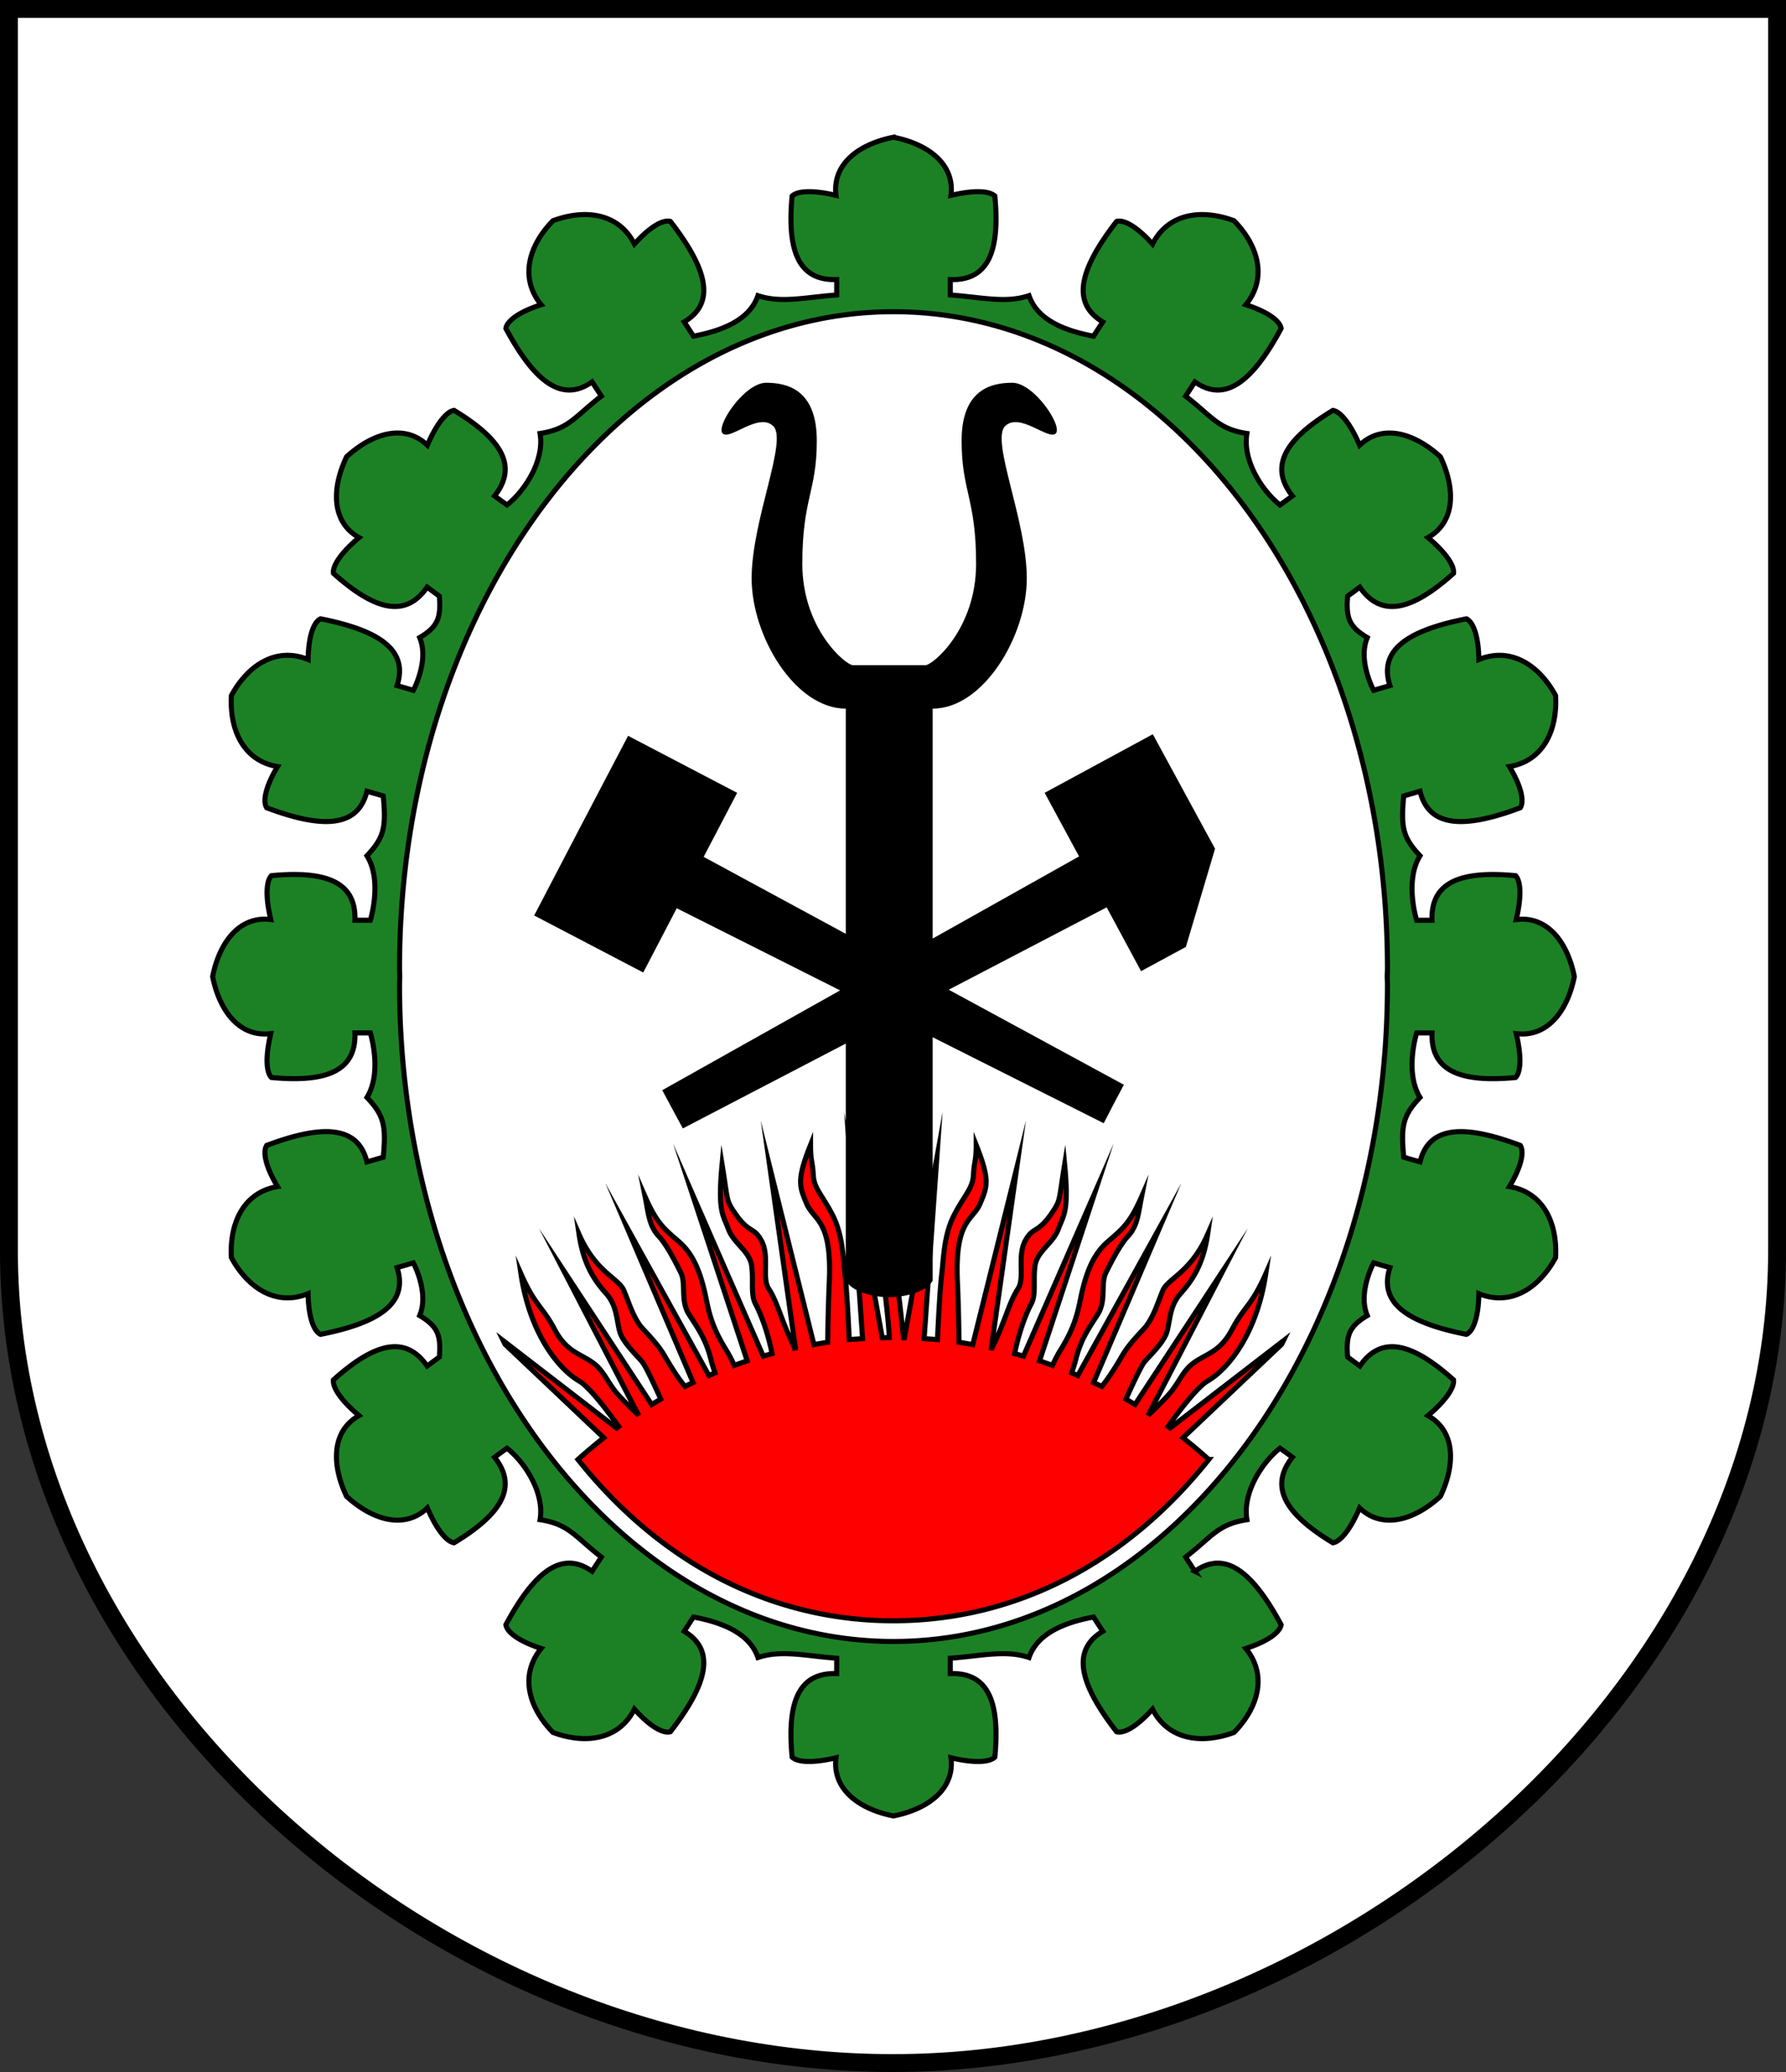 <svg xmlns="http://www.w3.org/2000/svg" width="500" height="580" version="1.0"><rect width="100%" height="100%" fill="#333333" stroke="none"/><path d="M508.966 828.576c0 123.75-123.75 227.5-247.5 227.5-126.25 0-247.5-103.75-247.5-227.5v-347.5h495v347.5h0" style="fill:#fff;fill-opacity:1;fill-rule:nonzero;stroke:#000;stroke-width:5;stroke-linecap:round;stroke-linejoin:miter;stroke-miterlimit:4;stroke-dasharray:none;stroke-opacity:1;display:inline" transform="translate(-11.466 -478.576)"/><path d="M261.603 530.104c-10.081 1.991-17.176 7.774-16.09 16.28-6.552-1.556-10.842-1.257-12.29.19-1.447 15.385 1.801 23.738 12.48 23.376v4.307c-8.635.622-15.525 2.395-22.045.19-1.917 5.58-7.589 9.39-18.054 11.34 0 0-.97-1.487-2.597-3.991 8.884-5.3 6.534-14.702-3.864-28.127-2.043-.571-5.688 1.443-10.072 6.335-4.219-8.418-13.43-10.007-22.805-6.525-6.989 7.155-9.276 16.23-3.295 23.502-6.25 2.021-9.575 4.552-9.882 6.652 8.048 14.952 15.686 20.917 24.136 14.95 1.627 2.504 2.597 3.99 2.597 3.99-7.339 5.637-8.999 9.215-17.167 10.453 1.263 7.194-3.846 15.694-9.249 20.018 0 0-1.302-.918-3.484-2.534 6.647-8.366 1.885-15.952-11.34-23.946-2.025.302-4.825 3.564-7.474 9.756-6.19-5.936-15.015-3.685-22.615 3.23-4.4 9.287-3.998 18.425 3.484 22.616-5.15 4.338-7.46 7.983-7.158 10.008 11.5 10.32 20.16 12.661 26.225 3.865l3.421 2.533c.463 5.936-.31 8.515-5.511 11.593 2.725 6.498-1.774 14.76-1.774 14.76s-1.689-.512-4.56-1.33c3.214-9.833-4.753-15.4-21.412-18.688-1.916.912-3.394 4.834-3.484 11.403-8.712-3.574-16.695 1.286-21.475 10.072-.567 9.985 3.636 18.339 12.923 19.891-3.384 5.63-4.189 9.745-3.04 11.53 15.89 5.983 25.613 5.425 28.062-4.625 2.872.818 4.561 1.33 4.561 1.33.849 8.748.248 11.67-4.56 16.724 4.393 7.062.95 18.054.95 18.054h-4.308c.362-10.679-7.991-13.928-23.375-12.48-1.448 1.448-1.747 5.738-.19 12.29-8.473-1.082-14.268 5.945-16.28 15.963 2.012 10.018 7.807 17.045 16.28 15.964-1.557 6.552-1.258 10.841.19 12.289 15.384 1.448 23.737-1.8 23.375-12.48h4.307s3.444 10.992-.95 18.055c4.809 5.052 5.41 7.975 4.561 16.723 0 0-1.689.513-4.56 1.33-2.45-10.05-12.172-10.607-28.064-4.624-1.148 1.784-.343 5.899 3.04 11.53-9.286 1.552-13.489 9.905-12.922 19.89 4.78 8.786 12.763 13.647 21.475 10.073.09 6.568 1.568 10.49 3.484 11.402 16.66-3.288 24.626-8.855 21.411-18.687 2.872-.818 4.561-1.33 4.561-1.33s4.5 8.261 1.774 14.76c5.2 3.077 5.974 5.657 5.511 11.592l-3.42 2.534c-6.066-8.797-14.726-6.456-26.226 3.864-.302 2.025 2.007 5.67 7.158 10.009-7.482 4.19-7.885 13.329-3.484 22.615 7.6 6.916 16.425 9.166 22.615 3.23 2.649 6.192 5.45 9.454 7.475 9.756 13.224-7.993 17.986-15.58 11.339-23.945 2.182-1.616 3.484-2.534 3.484-2.534 5.403 4.324 10.512 12.823 9.249 20.018 8.168 1.237 9.828 4.815 17.167 10.452 0 0-.97 1.487-2.597 3.99-8.45-5.967-16.088-.002-24.136 14.95.307 2.1 3.632 4.631 9.882 6.652-5.98 7.273-3.694 16.347 3.295 23.502 9.375 3.482 18.586 1.893 22.805-6.525 4.384 4.892 8.029 6.906 10.072 6.335 10.398-13.425 12.748-22.827 3.864-28.126 1.627-2.504 2.597-3.991 2.597-3.991 10.465 1.949 16.137 5.758 18.054 11.339 6.52-2.205 13.41-.431 22.045.19v4.308c-10.679-.362-13.927 7.99-12.48 23.375 1.448 1.448 5.738 1.746 12.29.19-1.086 8.506 6.009 14.29 16.09 16.28 10.081-1.99 17.176-7.774 16.09-16.28 6.552 1.556 10.842 1.258 12.29-.19 1.448-15.385-1.801-23.737-12.48-23.375v-4.308c8.635-.621 15.525-2.395 22.045-.19 1.917-5.58 7.59-9.39 18.054-11.34 0 0 .97 1.488 2.597 3.992-8.884 5.3-6.533 14.701 3.864 28.126 2.044.571 5.688-1.443 10.073-6.335 4.218 8.418 13.43 10.007 22.805 6.525 6.988-7.155 9.275-16.23 3.294-23.502 6.25-2.02 9.575-4.552 9.882-6.651-8.048-14.953-15.686-20.918-24.135-14.95a3626.083 3626.083 0 0 0-2.598-3.991c7.339-5.637 8.999-9.215 17.167-10.452-1.263-7.195 3.846-15.694 9.25-20.018 0 0 1.302.918 3.483 2.534-6.646 8.365-1.885 15.952 11.34 23.945 2.025-.302 4.825-3.564 7.474-9.756 6.19 5.936 15.015 3.686 22.615-3.23 4.4-9.286 3.998-18.425-3.484-22.615 5.15-4.339 7.46-7.984 7.158-10.01-11.5-10.32-20.16-12.66-26.225-3.863l-3.421-2.534c-.463-5.935.31-8.515 5.511-11.593-2.725-6.498 1.774-14.76 1.774-14.76s1.689.513 4.56 1.33c-3.214 9.833 4.753 15.4 21.412 18.688 1.916-.912 3.394-4.834 3.484-11.402 8.712 3.574 16.696-1.287 21.475-10.073.567-9.985-3.635-18.338-12.923-19.89 3.384-5.631 4.189-9.746 3.04-11.53-15.89-5.983-25.613-5.426-28.062 4.624-2.872-.817-4.56-1.33-4.56-1.33-.85-8.748-.248-11.67 4.56-16.723-4.394-7.063-.95-18.054-.95-18.054h4.307c-.362 10.678 7.991 13.927 23.376 12.48 1.448-1.449 1.746-5.738.19-12.29 8.473 1.081 14.267-5.946 16.28-15.964-2.013-10.018-7.807-17.045-16.28-15.963 1.556-6.552 1.258-10.842-.19-12.29-15.385-1.448-23.738 1.801-23.376 12.48h-4.307s-3.444-10.992.95-18.054c-4.808-5.053-5.41-7.976-4.56-16.724 0 0 1.688-.512 4.56-1.33 2.449 10.05 12.171 10.608 28.063 4.624 1.148-1.784.343-5.898-3.04-11.529 9.287-1.552 13.489-9.906 12.922-19.891-4.78-8.786-12.763-13.646-21.475-10.072-.09-6.569-1.568-10.491-3.484-11.403-16.66 3.288-24.626 8.855-21.411 18.688-2.872.818-4.561 1.33-4.561 1.33s-4.499-8.262-1.774-14.76c-5.2-3.078-5.974-5.657-5.511-11.593l3.42-2.533c6.066 8.796 14.726 6.456 26.226-3.865.302-2.025-2.007-5.67-7.158-10.008 7.482-4.191 7.885-13.33 3.484-22.615-7.6-6.916-16.425-9.167-22.615-3.231-2.649-6.192-5.45-9.454-7.475-9.756-13.224 7.994-17.985 15.58-11.339 23.946-2.181 1.616-3.484 2.534-3.484 2.534-5.403-4.324-10.512-12.824-9.249-20.018-8.168-1.238-9.828-4.816-17.167-10.452 0 0 .97-1.487 2.598-3.991 8.45 5.967 16.087.002 24.135-14.95-.307-2.1-3.632-4.63-9.882-6.652 5.98-7.272 3.694-16.347-3.294-23.502-9.376-3.482-18.587-1.893-22.805 6.525-4.385-4.892-8.03-6.906-10.073-6.335-10.397 13.425-12.748 22.827-3.864 28.127-1.627 2.504-2.597 3.99-2.597 3.99-10.465-1.949-16.137-5.758-18.054-11.339-6.52 2.205-13.41.432-22.045-.19v-4.307c10.679.362 13.928-7.991 12.48-23.375-1.448-1.448-5.738-1.747-12.29-.19 1.086-8.507-6.009-14.29-16.09-16.28zm0 48.841c76.336 0 138.287 82.384 138.287 183.897 0 .74-.057 1.479-.063 2.217.006.738.063 1.477.063 2.217 0 101.513-61.95 183.897-138.287 183.897-76.336 0-138.287-82.384-138.287-183.897 0-.74.057-1.479.063-2.217-.006-.738-.063-1.477-.063-2.217 0-101.513 61.951-183.897 138.287-183.897z" style="fill:#1c8125;fill-opacity:1;fill-rule:evenodd;stroke:#000;stroke-width:1.419;stroke-linecap:butt;stroke-linejoin:miter;stroke-miterlimit:90;stroke-dasharray:none;stroke-opacity:1" transform="translate(-11.466 -491.688)"/><g style="opacity:1;fill:red;fill-opacity:1;stroke:#000;stroke-width:.7;stroke-miterlimit:90;stroke-dasharray:none;stroke-opacity:1"><path d="M350.125 550.188c0 5-1.897 12.973-1.719 16.187.16 2.872.926 8.075 1.031 10.875-.324.003-.645.024-.968.031L344 552.5l1.75 24.906c-.614.04-1.234.068-1.844.125-.104-2.369-.343-7.006-.594-9.093-.267-2.233-.29-5.358-1.718-8.125-1.429-2.768-2.567-3.657-2.656-5.532-.09-1.875-.375-1.803-.375-4.125-1.965 4.91-1.514 5.804-.532 8.125.982 2.322 3.482 2.143 3.125 10.625a251.502 251.502 0 0 0-.219 8.5c-.639.09-1.273.204-1.906.313l-6.062-24.344 3.5 24.813c-.03.006-.064-.007-.094 0a44.434 44.434 0 0 1-1.094-2.407c-1.071-2.59-1.518-4.263-2.5-5.781-.982-1.518.161-4.482-1-6.625-1.16-2.143-1.765-.748-4.094-4.469-.758-1.212-.629-1.687-1.343-6.062-.625 6.607.16 6.973.875 8.937.714 1.965 2.95 3.04 3.219 5.094.267 2.054-.184 3.91.53 5.25.668 1.251 1.646 3.692 2.282 6.844-.41.11-.811.226-1.219.343l-9.812-22.437 7.594 23.094c-.599.196-1.191.411-1.782.625-.312-.675-.655-1.375-1.062-2.032-1.607-2.589-2.257-4.345-2.781-6.968-.804-4.018-1.88-6.429-3.844-8.125-1.965-1.697-3.018-2.496-4.625-6.157.446 2.233.535 4.01 1.875 5.438 1.068 1.14 2.227 3.393 3.031 5 .804 1.607-.094 3.848 1.156 5.813 1.25 1.964 2.317 3.392 3.031 6.25.157.624.361 1.238.563 1.812-.283.117-.563.255-.844.375l-11.312-20.438 9.125 21.407c-.376.177-.754.346-1.125.531-.614-.734-1.539-2.019-2.844-4.281-1.04-1.804-2.958-3.566-3.375-4.157-1.071-1.517-1.504-3.116-2.219-4.812-.714-1.696-3.866-2.482-6.187-7.75.625 4.286 2.232 6.491 3.75 8.188 1.518 1.696 1.428 3.763 1.875 5.28.446 1.519 2.41 3.295 3.125 4.188.48.6 1.66 3.151 2.531 5.094-.425.243-.831.498-1.25.75L304.469 568l10.219 19.75c-.027.017-.068.014-.094.031-1.192-1.15-2.497-2.448-3.063-3.187-1.16-1.518-1.622-2.793-2.875-3.75-1.837-1.403-3.74-1.505-5.437-4.719-1.697-3.214-2.692-3.223-4.656-7.688 1.25 8.393 5.263 13.206 8.03 14.813 1.459.847 4.005 4.246 5.47 6.281-.096.07-.186.15-.282.219l-15.656-12.063c.082.169.167.333.25.5L310 591.095a69.07 69.07 0 0 0-3.563 3c11.533 14.447 26.798 22.268 43.563 22.268 16.765 0 32.03-7.82 43.563-22.268a69.07 69.07 0 0 0-3.563-3l13.625-12.907c.083-.167.168-.331.25-.5l-15.656 12.063c-.096-.07-.186-.15-.281-.219 1.464-2.035 4.01-5.434 5.468-6.281 2.768-1.607 6.782-6.42 8.031-14.813-1.964 4.465-2.96 4.474-4.656 7.688-1.696 3.214-3.6 3.316-5.437 4.719-1.253.957-1.715 2.232-2.875 3.75-.566.739-1.871 2.037-3.063 3.187-.026-.017-.067-.014-.094-.031l10.22-19.75-12.157 18.5c-.419-.252-.825-.507-1.25-.75.872-1.943 2.052-4.494 2.531-5.094.715-.893 2.679-2.67 3.125-4.187.447-1.518.357-3.585 1.875-5.282 1.518-1.696 3.125-3.901 3.75-8.187-2.321 5.268-5.473 6.054-6.187 7.75-.715 1.696-1.148 3.295-2.219 4.813-.417.59-2.334 2.352-3.375 4.156-1.305 2.262-2.23 3.547-2.844 4.281-.371-.185-.75-.354-1.125-.531l9.125-21.407L375.47 582.5c-.281-.12-.561-.258-.844-.375.202-.574.406-1.188.563-1.813.714-2.857 1.78-4.285 3.03-6.25 1.25-1.964.353-4.205 1.157-5.812.804-1.607 1.963-3.86 3.031-5 1.34-1.429 1.429-3.205 1.875-5.438-1.607 3.661-2.66 4.46-4.625 6.157-1.964 1.696-3.04 4.107-3.844 8.125-.524 2.623-1.174 4.38-2.78 6.968-.408.657-.75 1.357-1.063 2.032-.59-.214-1.183-.429-1.781-.625l7.593-23.094-9.812 22.438c-.408-.118-.808-.234-1.219-.344.636-3.152 1.614-5.593 2.281-6.844.715-1.34.264-3.196.531-5.25.268-2.054 2.505-3.13 3.22-5.094.714-1.964 1.5-2.33.874-8.937-.714 4.375-.585 4.85-1.344 6.062-2.328 3.721-2.933 2.326-4.093 4.469-1.161 2.143-.018 5.107-1 6.625-.982 1.518-1.429 3.192-2.5 5.781-.32.773-.702 1.602-1.094 2.407-.03-.007-.064.006-.094 0l3.5-24.813-6.062 24.344c-.633-.109-1.267-.223-1.906-.313-.021-2.463-.084-5.292-.22-8.5-.356-8.482 2.144-8.303 3.126-10.625.982-2.321 1.433-3.214-.531-8.125 0 2.322-.286 2.25-.375 4.125-.09 1.875-1.228 2.764-2.657 5.532-1.428 2.767-1.45 5.892-1.719 8.125-.25 2.087-.489 6.724-.593 9.093-.61-.057-1.23-.085-1.844-.125L356 552.5l-4.469 24.781h-.125c-.27-2.518-.601-5.543-.875-7.593-.535-4.018-.45-8.492-.094-10.813.358-2.321.045-7.545-.312-8.688z" style="opacity:1;fill:red;fill-opacity:1;fill-rule:evenodd;stroke:#000;stroke-width:.7;stroke-linecap:butt;stroke-linejoin:miter;stroke-miterlimit:90;stroke-dasharray:none;stroke-opacity:1" transform="translate(-459.352 -795.676) scale(2.027)"/></g><path d="M225.946 598.836c-6.082 0-14.19 12.163-12.163 14.19 2.027 2.027 10.136-6.082 14.19-2.027 4.054 4.054-6.082 26.352-6.082 42.57 0 16.216 12.163 36.487 26.353 36.487.014 1.097.001 33.063 0 63.03l-39.782-21.538 9.375-17.927-30.533-15.963-13.176 25.149-13.113 25.148 30.533 15.964 9.375-17.99 45.737 22.994-49.79 27.937 2.85 5.32 2.914 5.385 45.61-23.755c-.005 31.862 0 66.388 0 66.388 1.836 2.997 7.032 4.519 12.163 4.624 5.13-.105 10.326-1.627 12.162-4.624 0 0 .005-35.2 0-68.162l47.89 24.072 2.788-5.384 2.85-5.385-49.03-26.606 44.216-23.058 9.629 17.864 12.543-6.778 8.172-27.493-3.865-7.095-13.556-24.959-30.28 16.407 9.629 17.8-40.986 22.996c-.002-30.804-.014-63.24 0-64.36 14.19 0 26.353-20.272 26.353-36.489s-10.136-38.515-6.082-42.57c4.055-4.054 12.163 4.055 14.19 2.028 2.027-2.027-6.081-14.19-12.163-14.19-6.08 0-14.19 2.027-14.19 16.217 0 14.19 4.055 16.217 4.055 34.46 0 18.245-12.163 28.38-14.19 28.38h-20.271c-2.027 0-14.19-10.135-14.19-28.38 0-18.243 4.054-20.27 4.054-34.46 0-14.19-8.108-16.217-14.19-16.217z" style="fill:#000;fill-opacity:1;fill-rule:evenodd;stroke:none;stroke-width:1px;stroke-linecap:butt;stroke-linejoin:miter;stroke-opacity:1" transform="translate(-11.466 -491.688)"/></svg>